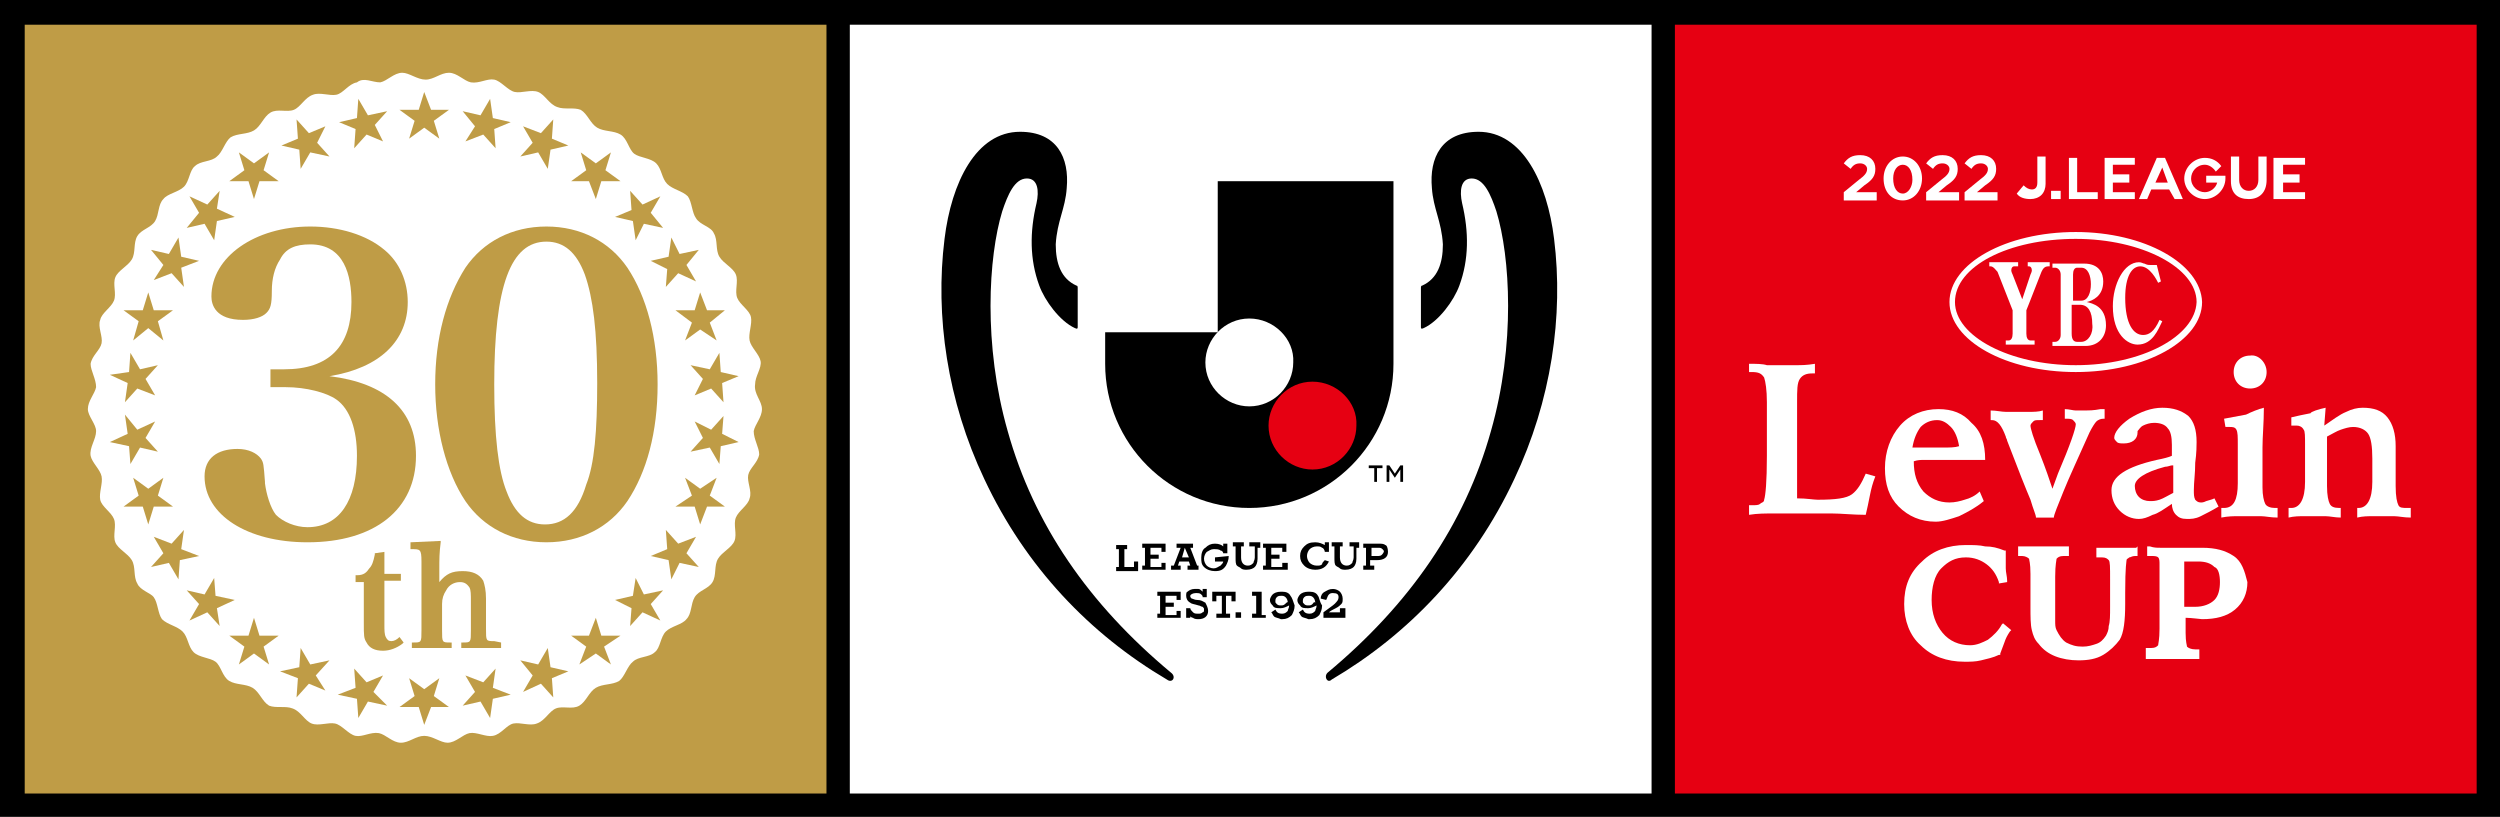 <?xml version="1.0" encoding="utf-8"?>
<!-- Generator: Adobe Illustrator 26.3.1, SVG Export Plug-In . SVG Version: 6.00 Build 0)  -->
<svg version="1.1" xmlns="http://www.w3.org/2000/svg" xmlns:xlink="http://www.w3.org/1999/xlink" x="0px" y="0px"
	 viewBox="0 0 182.1 59.5" style="enable-background:new 0 0 182.1 59.5;" xml:space="preserve">
<style type="text/css">
	.st0{fill:#E60012;}
	.st1{fill-rule:evenodd;clip-rule:evenodd;fill:#E60012;}
	.st2{fill:#FFFFFF;}
	.st3{fill:#BF9C46;}
	.st4{fill:none;}
</style>
<g id="ガイドライン_xFF06_トンボ">
</g>
<g id="指定">
</g>
<g id="LOGO">
	<g>
		<rect width="182.1" height="59.5"/>
		<g>
			<rect x="122" y="1.8" class="st0" width="58.4" height="56"/>
			<g>
				<path class="st1" d="M160.8,21.9c0,3-4.3,5.5-9.6,5.5c-5.3,0-9.6-2.5-9.6-5.5c0-3,4.3-5.5,9.6-5.5
					C156.5,16.4,160.8,18.9,160.8,21.9z"/>
				<g>
					<path class="st2" d="M151.2,16.9c-5.1,0-9.2,2.3-9.2,5.1c0,2.8,4.1,5.1,9.2,5.1c5.1,0,9.2-2.3,9.2-5.1
						C160.3,19.2,156.2,16.9,151.2,16.9z M151.2,26.6c-4.8,0-8.8-2.1-8.8-4.6c0-2.6,3.9-4.6,8.8-4.6c4.8,0,8.8,2.1,8.8,4.6
						C159.9,24.5,156,26.6,151.2,26.6z"/>
					<path class="st2" d="M152,22c0.4-0.1,1.2-0.4,1.2-1.5c0-0.6-0.3-1.3-1.4-1.3h-2.3v0.3h0.2c0.2,0,0.4,0.2,0.4,0.5v4.4
						c0,0.3-0.2,0.5-0.4,0.5h-0.2v0.3h2.4c1,0,1.5-0.7,1.5-1.5C153.4,22.3,152.4,22.1,152,22z M151,20c0-0.3,0.1-0.5,0.3-0.5h0.3
						c0.5,0,0.7,0.6,0.7,1.2c0,0.6-0.2,1.2-0.7,1.2H151V20z M151.6,24.9h-0.3c-0.2,0-0.4-0.1-0.4-0.6v-2.1h0.6
						c0.6,0,0.9,0.5,0.9,1.4C152.5,24.3,152.1,24.9,151.6,24.9z M147.6,19.4h0.2c0.1,0,0.2,0.1,0.2,0.3c0,0.1-0.1,0.3-0.1,0.3
						l-0.6,1.8l-0.7-1.8c0,0-0.1-0.2-0.1-0.3c0-0.2,0.1-0.3,0.2-0.3h0.3v-0.3h-2.1v0.3h0.1c0.2,0,0.4,0.3,0.5,0.4l1.1,2.8v1.7
						c0,0.3-0.1,0.5-0.3,0.5h-0.2v0.3h2.1v-0.3h-0.3c-0.2,0-0.3-0.2-0.3-0.5v-1.7l0.2-0.5l0.9-2.3c0.1-0.2,0.2-0.4,0.5-0.4h0.1v-0.3
						h-1.6V19.4z M157.3,23.3c-0.4,0.9-0.8,1.1-1.2,1.1c-0.7,0-1.3-0.8-1.3-2.7c0-1.6,0.5-2.3,1.1-2.3c0.7,0,1.2,1,1.3,1.2l0.2-0.1
						l-0.3-1.2c-0.2,0-0.3,0-0.5,0c-0.1,0-0.2,0-0.4-0.1c-0.1,0-0.2-0.1-0.4-0.1c-1.1,0-1.9,1.6-1.9,3.2c0,2.1,1.1,2.8,1.8,2.8
						c1.1,0,1.5-1.1,1.8-1.7L157.3,23.3z"/>
				</g>
			</g>
			<g>
				<path class="st2" d="M127.5,26.5c0.4,0,0.9,0,1.2,0.1c0.4,0,0.7,0,1,0c0.3,0,0.7,0,1.1,0c0.4,0,0.8,0,1.4-0.1v0.7
					c0,0-0.1,0-0.1,0c-0.1,0-0.1,0-0.1,0c-0.4,0-0.7,0.1-0.9,0.4c-0.2,0.3-0.2,0.8-0.2,1.7c0,0.1,0,0.4,0,0.7c0,0.4,0,0.6,0,0.9
					l0,5.4l0,0c0.7,0,1.2,0.1,1.5,0.1c1.3,0,2.1-0.1,2.5-0.4c0.4-0.3,0.7-0.8,1-1.5l0.7,0.2c-0.2,0.5-0.3,0.9-0.4,1.4
					c-0.1,0.5-0.2,1-0.3,1.4c-0.9,0-1.8-0.1-2.5-0.1c-0.8,0-1.5,0-2.2,0c-0.6,0-1.3,0-1.9,0c-0.7,0-1.3,0-1.9,0.1v-0.7h0.2
					c0.3,0,0.5,0,0.6-0.1c0.1-0.1,0.3-0.1,0.3-0.3c0.1-0.3,0.2-1.3,0.2-3.2c0-0.2,0-0.4,0-0.5l0-1.7c0-0.2,0-0.5,0-0.9
					c0-0.4,0-0.6,0-0.8c0-0.9-0.1-1.5-0.2-1.8c-0.2-0.3-0.4-0.4-0.9-0.4h-0.2V26.5z"/>
				<path class="st2" d="M144.6,33.5l-3.2,0c-0.6,0-1,0-1.2,0c-0.3,0-0.5,0-0.8,0.1c0,0.9,0.2,1.6,0.7,2.2c0.5,0.5,1.1,0.8,1.9,0.8
					c0.4,0,0.8-0.1,1.1-0.2c0.4-0.1,0.8-0.3,1.1-0.6l0.3,0.7c-0.6,0.5-1.2,0.8-1.8,1.1c-0.6,0.2-1.2,0.4-1.7,0.4
					c-1.1,0-2-0.4-2.7-1.1c-0.7-0.7-1-1.6-1-2.8c0-1.2,0.4-2.3,1.1-3.1c0.7-0.8,1.7-1.2,2.8-1.2c1,0,1.8,0.3,2.4,1
					C144.3,31.4,144.6,32.3,144.6,33.5 M142.7,32.5c-0.1-0.6-0.3-1.1-0.6-1.4c-0.3-0.3-0.6-0.5-1-0.5c-0.5,0-0.9,0.2-1.2,0.5
					c-0.3,0.4-0.5,0.9-0.6,1.5h0.5c0.6,0,1.2,0,1.7,0C142,32.6,142.4,32.6,142.7,32.5"/>
				<path class="st2" d="M145,29.9c0.4,0,0.8,0.1,1.1,0.1c0.3,0,0.6,0,0.7,0c0.4,0,0.7,0,1,0c0.3,0,0.7,0,1-0.1v0.7h-0.2
					c-0.3,0-0.4,0-0.5,0.1c-0.1,0.1-0.2,0.2-0.2,0.3c0,0.2,0.2,0.9,0.7,2.1c0.4,1,0.7,1.9,0.9,2.5l0.4-1.1c0.9-2.1,1.3-3.3,1.3-3.6
					c0-0.1-0.1-0.2-0.2-0.3c-0.1-0.1-0.3-0.1-0.5-0.1h-0.1v-0.7c0.3,0,0.6,0.1,0.8,0.1c0.3,0,0.5,0,0.7,0c0.2,0,0.6,0,1.1-0.1
					c0.1,0,0.3,0,0.3,0l0,0.7h-0.1c-0.2,0-0.4,0.1-0.5,0.2c-0.1,0.1-0.3,0.4-0.5,0.8c-0.8,1.8-1.5,3.3-1.9,4.3
					c-0.4,1-0.7,1.7-0.7,1.9h-1.3c0-0.2-0.2-0.6-0.4-1.3c-0.3-0.7-0.9-2.2-1.7-4.3c0-0.1-0.1-0.2-0.1-0.3c-0.3-0.8-0.6-1.2-1-1.2
					H145V29.9z"/>
				<path class="st2" d="M161.3,36.3l0.3,0.6c-0.5,0.3-0.9,0.5-1.3,0.7c-0.4,0.2-0.7,0.2-1,0.2c-0.4,0-0.6-0.1-0.8-0.3
					c-0.2-0.2-0.3-0.5-0.3-0.8c-0.6,0.4-1,0.7-1.4,0.8c-0.4,0.2-0.7,0.3-1,0.3c-0.5,0-1-0.2-1.4-0.6c-0.4-0.4-0.6-0.9-0.6-1.5
					c0-1,1.1-1.7,3.3-2.2c0.5-0.1,0.9-0.2,1.1-0.3c0-0.1,0-0.3,0-0.4c0-0.1,0-0.2,0-0.4c0-0.6-0.1-1-0.3-1.2c-0.2-0.3-0.6-0.4-1-0.4
					c-0.3,0-0.6,0.1-0.8,0.2c-0.2,0.1-0.3,0.3-0.4,0.4c0,0,0,0.1,0,0.1c0,0.5-0.4,0.8-1,0.8c-0.2,0-0.4,0-0.5-0.1
					c-0.1-0.1-0.2-0.2-0.2-0.3c0-0.4,0.4-0.9,1.1-1.4c0.8-0.5,1.6-0.8,2.4-0.8c0.8,0,1.4,0.2,1.9,0.6c0.4,0.4,0.6,1,0.6,1.9
					c0,0.2,0,0.8-0.1,1.5c0,0.8-0.1,1.4-0.1,2c0,0.3,0,0.5,0.1,0.7c0.1,0.1,0.2,0.2,0.4,0.2c0.1,0,0.2,0,0.4-0.1
					C161,36.4,161.1,36.4,161.3,36.3 M158.2,33.9c-0.1,0-0.3,0.1-0.5,0.1c-1.5,0.4-2.2,0.9-2.2,1.4c0,0.3,0.1,0.6,0.3,0.8
					c0.2,0.2,0.5,0.3,0.8,0.3c0.2,0,0.4,0,0.7-0.1c0.3-0.1,0.6-0.3,1-0.5V33.9z"/>
				<path class="st2" d="M164.9,29.7c0,1.1-0.1,2.1-0.1,2.9c0,0.8,0,1.5,0,2v0.9c0,0.6,0.1,1,0.2,1.2c0.1,0.2,0.4,0.3,0.7,0.3
					c0,0,0.1,0,0.1,0c0.1,0,0.1,0,0.1,0v0.7c-0.5,0-0.9-0.1-1.2-0.1c-0.4,0-0.6,0-0.9,0c-0.2,0-0.5,0-0.8,0c-0.3,0-0.7,0-1.2,0.1
					v-0.7h0.2c0.7,0,1-0.6,1-1.8v-0.5l0-1.6v-0.7c0-0.6,0-0.9-0.1-1.1c-0.1-0.2-0.3-0.2-0.5-0.2c0,0-0.1,0-0.2,0c-0.1,0-0.1,0-0.1,0
					l-0.1-0.6c0.5-0.1,1.1-0.2,1.6-0.3C164,30,164.5,29.8,164.9,29.7"/>
				<path class="st2" d="M169.4,29.7l-0.1,1.3c0.6-0.4,1.1-0.8,1.6-1c0.4-0.2,0.8-0.3,1.2-0.3c0.8,0,1.4,0.2,1.8,0.7
					c0.4,0.5,0.6,1.2,0.6,2.1c0,0.2,0,0.6,0,1.2c0,0.6,0,1.2,0,1.7c0,0.8,0.1,1.2,0.2,1.4c0.1,0.2,0.3,0.2,0.7,0.2h0.2l0,0.7
					c-0.5,0-0.9-0.1-1.2-0.1c-0.3,0-0.6,0-0.8,0c-0.2,0-0.5,0-0.8,0c-0.3,0-0.7,0-1.1,0.1v-0.7h0.1c0.6,0,1-0.6,1-1.9v-0.1v-1.6
					c0-0.9-0.1-1.5-0.3-1.8c-0.2-0.3-0.6-0.5-1.1-0.5c-0.3,0-0.6,0.1-0.9,0.2c-0.3,0.1-0.6,0.3-1,0.5c0,0.5,0,0.9,0,1.4
					c0,0.5,0,1,0,1.6v0.6c0,0.7,0.1,1.1,0.2,1.3c0.1,0.2,0.3,0.3,0.7,0.3h0.1v0.7c-0.4,0-0.8-0.1-1.1-0.1c-0.3,0-0.6,0-0.8,0
					c-0.2,0-0.5,0-0.8,0c-0.3,0-0.7,0-1.1,0.1v-0.7h0.2c0.6,0,1-0.6,1-1.9c0-0.2,0-0.3,0-0.4l0-1.6v-0.7c0-0.6,0-1-0.1-1.1
					c-0.1-0.2-0.3-0.3-0.5-0.3c0,0-0.2,0-0.3,0c0,0-0.1,0-0.1,0l0-0.6c0.4-0.1,0.9-0.2,1.4-0.3C168.3,30,168.9,29.8,169.4,29.7"/>
				<path class="st2" d="M165.1,27.1c0,0.7-0.5,1.2-1.2,1.2c-0.7,0-1.2-0.5-1.2-1.2c0-0.7,0.5-1.2,1.2-1.2
					C164.5,25.8,165.1,26.4,165.1,27.1"/>
			</g>
			<g>
				<path class="st2" d="M145.9,45.4l-0.1,0.1c-0.2,0.4-0.6,0.8-1,1.1c-0.4,0.2-0.8,0.4-1.3,0.4c-0.8,0-1.5-0.3-2-0.9
					c-0.5-0.6-0.8-1.4-0.8-2.4c0-0.9,0.2-1.8,0.7-2.3c0.5-0.5,1-0.8,1.8-0.8c0.6,0,1.1,0.2,1.5,0.5c0.4,0.3,0.7,0.7,0.9,1.3l0,0.1
					l0.6-0.1l0-0.1c0-0.3-0.1-0.6-0.1-0.9c0-0.3,0-0.5,0-0.8c0,0,0-0.1,0-0.2c0-0.1,0-0.1,0-0.2v-0.1l-0.1,0
					c-0.5-0.2-0.9-0.3-1.4-0.3c-0.4-0.1-0.9-0.1-1.4-0.1c-1.3,0-2.4,0.4-3.2,1.2c-0.9,0.8-1.3,1.8-1.3,3.1c0,1.2,0.4,2.3,1.2,3
					c0.8,0.8,1.9,1.2,3.2,1.2c0.4,0,0.8,0,1.2-0.1c0.4-0.1,0.9-0.2,1.3-0.4l0.1,0l0-0.1c0.1-0.3,0.2-0.5,0.3-0.8
					c0.1-0.3,0.2-0.5,0.4-0.8l0.1-0.1L145.9,45.4z"/>
				<path class="st2" d="M155.6,39.9c-0.3,0-0.6,0-0.8,0c-0.2,0-0.4,0-0.5,0c-0.2,0-0.3,0-0.6,0c-0.2,0-0.5,0-0.8,0l-0.2,0v0.7h0.2
					c0,0,0.1,0,0.1,0c0,0,0.1,0,0.1,0c0.3,0,0.4,0.1,0.5,0.2c0.1,0.1,0.1,0.5,0.1,1.4v0.7c0,0.2,0,0.4,0,0.7c0,0.3,0,0.5,0,0.6
					c0,0.6,0,1.1-0.1,1.4c0,0.3-0.1,0.5-0.2,0.7c-0.2,0.3-0.4,0.5-0.7,0.6c-0.3,0.1-0.6,0.2-1,0.2c-0.5,0-0.8-0.1-1.2-0.3
					c-0.3-0.2-0.5-0.5-0.7-0.9c-0.1-0.2-0.1-0.4-0.1-0.7c0-0.3,0-0.8,0-1.6V42c0-0.9,0.1-1.2,0.1-1.3c0.1-0.1,0.2-0.2,0.5-0.2
					c0,0,0,0,0.1,0c0,0,0.1,0,0.1,0h0.2v-0.7l-0.2,0c-0.4,0-0.8,0-1,0c-0.3,0-0.5,0-0.6,0c-0.2,0-0.5,0-0.7,0c-0.3,0-0.6,0-1,0
					l-0.2,0v0.7h0.3c0.2,0,0.4,0.1,0.5,0.2c0,0.1,0.1,0.3,0.1,1.1c0,0.3,0,0.8,0,1.3c0,0.5,0,0.9,0,1.1c0,0.7,0,1.3,0.1,1.7
					c0.1,0.4,0.2,0.7,0.5,1c0.3,0.4,0.7,0.7,1.2,0.9c0.5,0.2,1.1,0.3,1.7,0.3c0.7,0,1.3-0.1,1.8-0.4c0.5-0.3,0.9-0.7,1.2-1.1
					c0.3-0.5,0.4-1.4,0.4-2.6v-0.3c0-0.1,0-0.3,0-0.5c0-2,0.1-2.3,0.1-2.4c0-0.1,0.1-0.1,0.2-0.2c0.1,0,0.2-0.1,0.4-0.1h0.2v-0.7
					L155.6,39.9z"/>
				<path class="st2" d="M162.7,40.5c-0.6-0.4-1.3-0.6-2.3-0.6c-0.1,0-0.3,0-0.8,0c-0.4,0-1,0-1.3,0c-0.2,0-0.7,0-0.9,0
					c-0.3,0-0.5,0-0.8-0.1l-0.2,0v0.7h0.3c0.2,0,0.4,0,0.5,0.1c0.1,0.1,0.1,0.3,0.1,0.5v2l0,1.3c0,0.1,0,0.2,0,0.3
					c0,0.1,0,0.3,0,0.5v0.6c0,0.8-0.1,1.1-0.1,1.2c-0.1,0.1-0.2,0.2-0.5,0.2c-0.1,0-0.1,0-0.1,0c0,0-0.1,0-0.1,0l-0.2,0V48l0.2,0
					c0.4,0,0.8,0,1,0c0.3,0,0.5,0,0.6,0c0.3,0,0.7,0,0.9,0c0.3,0,0.6,0,1,0l0.2,0v-0.7h-0.3c-0.3,0-0.5-0.1-0.6-0.2
					c0-0.1-0.1-0.3-0.1-1v-1.1c0,0,0,0,0,0c0.4,0,1.1,0.1,1.2,0.1c1,0,1.8-0.2,2.4-0.7c0.6-0.5,0.9-1.2,0.9-2
					C163.5,41.6,163.3,40.9,162.7,40.5z M161.7,42.4c0,0.5-0.1,1-0.4,1.3c-0.3,0.3-0.8,0.5-1.4,0.5c-0.1,0-0.3,0-0.4,0
					c-0.1,0-0.3,0-0.4,0c0-0.7,0-1.4,0-1.9c0-0.4,0-1,0-1.4c0.1,0,0.3,0,0.4,0c0.1,0,0.1,0,0.2,0c0.1,0,0.3,0,0.4,0
					c0.5,0,0.9,0.1,1.2,0.4C161.6,41.4,161.7,41.9,161.7,42.4z"/>
			</g>
			<g>
				<g>
					<g>
						<path class="st2" d="M134.4,14.6h2.3V14h-1.5l0.6-0.5c0.6-0.4,0.8-0.7,0.8-1.2v0c0-0.6-0.4-1-1.1-1c-0.6,0-0.9,0.2-1.2,0.6
							l0.5,0.4c0.2-0.3,0.4-0.4,0.7-0.4c0.3,0,0.5,0.2,0.5,0.4c0,0.3-0.2,0.5-0.6,0.8l-1.1,0.9V14.6z"/>
					</g>
					<g>
						<path class="st2" d="M140.4,14.6h2.3V14h-1.5l0.6-0.5c0.6-0.4,0.8-0.7,0.8-1.2v0c0-0.6-0.4-1-1.1-1c-0.6,0-0.9,0.2-1.2,0.6
							l0.5,0.4c0.2-0.3,0.4-0.4,0.7-0.4c0.3,0,0.5,0.2,0.5,0.4c0,0.3-0.2,0.5-0.6,0.8l-1.1,0.9V14.6z"/>
					</g>
					<g>
						<path class="st2" d="M143.2,14.6h2.3V14h-1.5l0.6-0.5c0.6-0.4,0.8-0.7,0.8-1.2v0c0-0.6-0.4-1-1.1-1c-0.6,0-0.9,0.2-1.2,0.6
							l0.5,0.4c0.2-0.3,0.4-0.4,0.7-0.4c0.3,0,0.5,0.2,0.5,0.4c0,0.3-0.2,0.5-0.6,0.8l-1.1,0.9V14.6z"/>
					</g>
					<g>
						<path class="st2" d="M138.6,11.4c-0.8,0-1.4,0.7-1.4,1.6v0c0,1,0.6,1.6,1.4,1.6c0.8,0,1.4-0.7,1.4-1.6v0
							C140,12.1,139.4,11.4,138.6,11.4z M138.6,14.1c-0.4,0-0.7-0.4-0.7-1.1v0c0-0.6,0.3-1,0.7-1c0.4,0,0.7,0.4,0.7,1.1v0
							C139.3,13.6,139,14.1,138.6,14.1z"/>
					</g>
					<g>
						<path class="st2" d="M146.9,14.1c0.2,0.3,0.6,0.4,1,0.4c0.3,0,0.6-0.1,0.8-0.3c0.2-0.2,0.3-0.5,0.3-0.8v-2h-0.6v1.9
							c0,0.4-0.2,0.5-0.4,0.5c-0.2,0-0.4-0.1-0.6-0.3L146.9,14.1z"/>
					</g>
					<g>
						<path class="st2" d="M149.4,14.5h0.7v-0.6h-0.7V14.5z"/>
					</g>
					<g>
						<path class="st2" d="M150.7,14.5h2.1V14h-1.5v-2.5h-0.6V14.5z"/>
					</g>
					<g>
						<path class="st2" d="M158.4,14.5h0.6l-1.3-3h-0.6l-1.3,3h0.6l0.3-0.7h1.3L158.4,14.5z M157.9,13.3H157l0.5-1.1L157.9,13.3z"/>
					</g>
					<g>
						<path class="st2" d="M162.5,11.5v1.7c0,0.9,0.5,1.3,1.3,1.3c0.8,0,1.3-0.5,1.3-1.4v-1.7h-0.6v1.7c0,0.5-0.3,0.8-0.7,0.8
							c-0.4,0-0.7-0.3-0.7-0.8v-1.7H162.5z"/>
					</g>
				</g>
				<path class="st2" d="M162.1,12.8h-1.4v0.5h0.8c-0.1,0.4-0.5,0.7-0.9,0.7h0c-0.5,0-1-0.4-1-1V13c0-0.5,0.4-1,1-1
					c0.3,0,0.6,0.2,0.8,0.5l0.4-0.4c-0.3-0.4-0.7-0.6-1.2-0.6c-0.8,0-1.5,0.7-1.5,1.5V13c0,0.8,0.7,1.5,1.5,1.5h0
					c0.8,0,1.5-0.7,1.5-1.5V13C162.1,12.9,162.1,12.9,162.1,12.8z"/>
				<polygon class="st2" points="153.9,13.3 155.1,13.3 155.1,12.7 153.9,12.7 153.9,12 155.5,12 155.5,11.5 153.3,11.5 153.3,14.5 
					155.5,14.5 155.5,14 153.9,14 				"/>
				<polygon class="st2" points="166.3,13.3 167.5,13.3 167.5,12.7 166.3,12.7 166.3,12 167.9,12 167.9,11.5 165.6,11.5 165.6,14.5 
					167.9,14.5 167.9,14 166.3,14 				"/>
			</g>
		</g>
		<g>
			<g>
				<rect x="1.8" y="1.8" class="st3" width="58.4" height="56"/>
			</g>
			<path class="st2" d="M55.5,29.8c0,0.6-0.5,1.1-0.6,1.6c0,0.6,0.4,1.2,0.4,1.7c-0.1,0.6-0.7,1-0.8,1.5c-0.1,0.5,0.3,1.2,0.1,1.7
				c-0.1,0.5-0.8,0.9-1,1.4c-0.2,0.5,0.1,1.2-0.1,1.7c-0.2,0.5-0.9,0.8-1.2,1.3c-0.3,0.5-0.1,1.2-0.4,1.7c-0.3,0.5-1,0.6-1.3,1.1
				c-0.3,0.5-0.2,1.2-0.6,1.6c-0.3,0.4-1.1,0.5-1.5,0.9c-0.4,0.4-0.4,1.2-0.8,1.5c-0.4,0.4-1.2,0.3-1.6,0.7c-0.4,0.3-0.6,1.1-1,1.4
				c-0.5,0.3-1.2,0.2-1.7,0.5c-0.5,0.3-0.7,1-1.2,1.3c-0.5,0.3-1.2,0-1.7,0.2c-0.5,0.2-0.8,0.9-1.4,1.1c-0.5,0.2-1.2-0.1-1.7,0
				c-0.5,0.1-0.9,0.8-1.5,0.9c-0.5,0.1-1.2-0.3-1.7-0.2c-0.5,0.1-1,0.7-1.6,0.7c-0.5,0-1.1-0.5-1.7-0.5c-0.6,0-1.1,0.5-1.7,0.5
				c-0.6,0-1.1-0.6-1.6-0.7c-0.6-0.1-1.2,0.3-1.7,0.2c-0.5-0.1-1-0.8-1.5-0.9c-0.5-0.1-1.2,0.2-1.7,0c-0.5-0.2-0.8-0.9-1.4-1.1
				c-0.5-0.2-1.2,0-1.7-0.2c-0.5-0.3-0.7-1-1.2-1.3c-0.5-0.3-1.2-0.2-1.7-0.5c-0.5-0.3-0.6-1.1-1-1.4c-0.4-0.3-1.2-0.3-1.6-0.7
				c-0.4-0.4-0.4-1.1-0.8-1.5c-0.4-0.4-1.1-0.5-1.5-0.9c-0.3-0.4-0.3-1.2-0.6-1.6C11,43.2,10.2,43,10,42.5c-0.3-0.5-0.1-1.2-0.4-1.7
				c-0.3-0.5-1-0.8-1.2-1.3c-0.2-0.5,0.1-1.2-0.1-1.7c-0.2-0.5-0.9-0.9-1-1.4c-0.1-0.5,0.2-1.2,0.1-1.7c-0.1-0.5-0.7-1-0.8-1.5
				C6.5,32.6,7,32,7,31.4c0-0.5-0.6-1.1-0.6-1.6c0-0.6,0.5-1.1,0.6-1.6c0-0.6-0.4-1.2-0.4-1.7c0.1-0.6,0.7-1,0.8-1.5
				c0.1-0.5-0.3-1.2-0.1-1.7c0.1-0.5,0.8-0.9,1-1.4c0.2-0.5-0.1-1.2,0.1-1.7c0.2-0.5,0.9-0.8,1.2-1.3c0.3-0.5,0.1-1.2,0.4-1.7
				c0.3-0.5,1-0.6,1.3-1.1c0.3-0.5,0.2-1.2,0.6-1.6c0.3-0.4,1.1-0.5,1.5-0.9c0.4-0.4,0.4-1.2,0.8-1.5c0.4-0.4,1.2-0.3,1.6-0.7
				c0.4-0.3,0.6-1.1,1-1.4c0.5-0.3,1.2-0.2,1.7-0.5c0.5-0.3,0.7-1,1.2-1.3c0.5-0.3,1.2,0,1.7-0.2c0.5-0.2,0.8-0.9,1.4-1.1
				c0.5-0.2,1.2,0.1,1.7,0c0.5-0.1,0.9-0.8,1.5-0.9C26.5,5.6,27.1,6,27.7,6c0.5-0.1,1-0.7,1.6-0.7c0.5,0,1.1,0.5,1.7,0.5
				c0.6,0,1.1-0.5,1.7-0.5c0.6,0,1.1,0.6,1.6,0.7c0.6,0.1,1.2-0.3,1.7-0.2c0.5,0.1,1,0.8,1.5,0.9c0.5,0.1,1.2-0.2,1.7,0
				c0.5,0.2,0.8,0.9,1.4,1.1c0.5,0.2,1.2,0,1.7,0.2c0.5,0.3,0.7,1,1.2,1.3c0.5,0.3,1.2,0.2,1.7,0.5c0.5,0.3,0.6,1.1,1,1.4
				c0.4,0.3,1.2,0.3,1.6,0.7c0.4,0.4,0.4,1.1,0.8,1.5c0.4,0.4,1.1,0.5,1.5,0.9c0.3,0.4,0.3,1.2,0.6,1.6c0.3,0.5,1.1,0.6,1.3,1.1
				c0.3,0.5,0.1,1.2,0.4,1.7c0.3,0.5,1,0.8,1.2,1.3c0.2,0.5-0.1,1.2,0.1,1.7c0.2,0.5,0.9,0.9,1,1.4c0.1,0.5-0.2,1.2-0.1,1.7
				c0.1,0.5,0.7,1,0.8,1.5c0.1,0.5-0.4,1.1-0.4,1.7C54.9,28.7,55.5,29.2,55.5,29.8z"/>
			<g>
				<g>
					<polygon class="st3" points="30.9,6.7 31.4,8 32.7,8 31.6,8.8 32,10.1 30.9,9.3 29.8,10.1 30.2,8.8 29.1,8 30.5,8 					"/>
				</g>
				<g>
					<polygon class="st3" points="26.1,7.2 26.8,8.4 28.2,8.1 27.3,9.1 27.9,10.3 26.7,9.8 25.8,10.8 25.9,9.4 24.7,8.9 26,8.6 
											"/>
				</g>
				<g>
					<polygon class="st3" points="21.6,8.7 22.5,9.7 23.7,9.2 23.1,10.4 24,11.4 22.6,11.1 21.9,12.3 21.8,10.9 20.5,10.6 
						21.7,10.1 					"/>
				</g>
				<g>
					<polygon class="st3" points="17.4,11.1 18.5,11.9 19.6,11.1 19.2,12.4 20.3,13.2 18.9,13.2 18.5,14.5 18.1,13.2 16.7,13.2 
						17.8,12.4 					"/>
				</g>
				<g>
					<polygon class="st3" points="13.8,14.3 15.1,14.9 16,13.9 15.8,15.2 17.1,15.8 15.8,16.1 15.6,17.5 14.9,16.3 13.6,16.6 
						14.5,15.5 					"/>
				</g>
				<g>
					<polygon class="st3" points="11,18.2 12.3,18.5 13,17.3 13.2,18.7 14.5,19 13.2,19.5 13.4,20.9 12.5,19.9 11.2,20.4 11.9,19.3 
											"/>
				</g>
				<g>
					<polygon class="st3" points="9,22.6 10.4,22.6 10.8,21.3 11.2,22.6 12.6,22.6 11.5,23.4 11.9,24.8 10.8,23.9 9.7,24.8 
						10.1,23.4 					"/>
				</g>
				<g>
					<polygon class="st3" points="8,27.3 9.4,27.1 9.5,25.7 10.2,26.9 11.5,26.6 10.6,27.6 11.3,28.8 10,28.3 9.1,29.3 9.3,27.9 
											"/>
				</g>
				<g>
					<polygon class="st3" points="8,32.2 9.3,31.6 9.1,30.2 10,31.3 11.3,30.7 10.6,31.9 11.5,32.9 10.2,32.6 9.5,33.8 9.4,32.5 
											"/>
				</g>
				<g>
					<polygon class="st3" points="9,36.9 10.1,36.1 9.7,34.8 10.8,35.6 11.9,34.8 11.5,36.1 12.6,36.9 11.2,36.9 10.8,38.2 
						10.4,36.9 					"/>
				</g>
				<g>
					<polygon class="st3" points="11,41.3 11.9,40.3 11.2,39.1 12.5,39.6 13.4,38.6 13.2,40 14.5,40.5 13.1,40.8 13,42.2 12.3,41 
											"/>
				</g>
				<g>
					<polygon class="st3" points="13.8,45.2 14.5,44 13.6,43 14.9,43.3 15.6,42.1 15.7,43.4 17.1,43.7 15.8,44.3 16,45.6 15.1,44.6 
											"/>
				</g>
				<g>
					<polygon class="st3" points="17.4,48.4 17.8,47.1 16.7,46.3 18.1,46.3 18.5,45 18.9,46.3 20.3,46.3 19.2,47.1 19.6,48.4 
						18.5,47.6 					"/>
				</g>
				<g>
					<polygon class="st3" points="21.6,50.8 21.7,49.4 20.4,48.9 21.8,48.6 21.9,47.2 22.6,48.4 24,48.1 23,49.2 23.7,50.3 
						22.5,49.8 					"/>
				</g>
				<g>
					<polygon class="st3" points="26.1,52.3 26,50.9 24.6,50.6 25.9,50.1 25.8,48.7 26.7,49.7 27.9,49.2 27.2,50.4 28.2,51.4 
						26.8,51.1 					"/>
				</g>
				<g>
					<polygon class="st3" points="30.9,52.8 30.5,51.5 29.1,51.5 30.2,50.7 29.8,49.4 30.9,50.2 32,49.4 31.6,50.7 32.7,51.5 
						31.4,51.5 					"/>
				</g>
				<g>
					<polygon class="st3" points="35.7,52.3 35,51.1 33.7,51.4 34.6,50.4 33.9,49.2 35.2,49.7 36.1,48.7 35.9,50.1 37.2,50.6 
						35.9,50.9 					"/>
				</g>
				<g>
					<polygon class="st3" points="40.3,50.8 39.4,49.8 38.1,50.4 38.8,49.2 37.9,48.1 39.2,48.4 39.9,47.2 40.1,48.6 41.4,48.9 
						40.2,49.4 					"/>
				</g>
				<g>
					<polygon class="st3" points="44.5,48.4 43.4,47.6 42.2,48.4 42.7,47.1 41.6,46.3 42.9,46.3 43.4,45 43.8,46.3 45.2,46.3 
						44,47.1 					"/>
				</g>
				<g>
					<polygon class="st3" points="48.1,45.2 46.8,44.6 45.9,45.6 46,44.3 44.8,43.7 46.1,43.4 46.3,42.1 46.9,43.3 48.3,43 47.4,44 
											"/>
				</g>
				<g>
					<polygon class="st3" points="50.9,41.3 49.5,41 48.9,42.2 48.7,40.8 47.4,40.5 48.6,40 48.5,38.6 49.4,39.6 50.7,39.1 50,40.3 
											"/>
				</g>
				<g>
					<polygon class="st3" points="52.8,36.9 51.5,36.9 51,38.2 50.6,36.9 49.2,36.9 50.4,36.1 49.9,34.8 51,35.6 52.2,34.8 
						51.7,36.1 					"/>
				</g>
				<g>
					<polygon class="st3" points="53.8,32.2 52.5,32.5 52.4,33.8 51.7,32.6 50.3,32.9 51.2,31.9 50.6,30.7 51.8,31.3 52.7,30.3 
						52.6,31.6 					"/>
				</g>
				<g>
					<polygon class="st3" points="53.8,27.4 52.6,27.9 52.7,29.3 51.8,28.3 50.6,28.8 51.2,27.6 50.3,26.6 51.7,26.9 52.4,25.7 
						52.5,27.1 					"/>
				</g>
				<g>
					<polygon class="st3" points="52.8,22.6 51.7,23.5 52.2,24.8 51,24 49.9,24.8 50.4,23.5 49.2,22.6 50.6,22.6 51,21.3 51.5,22.6 
											"/>
				</g>
				<g>
					<polygon class="st3" points="50.9,18.2 50,19.3 50.7,20.5 49.4,19.9 48.5,20.9 48.6,19.6 47.4,19 48.7,18.7 48.9,17.3 
						49.5,18.5 					"/>
				</g>
				<g>
					<polygon class="st3" points="48.1,14.3 47.4,15.5 48.3,16.6 46.9,16.3 46.3,17.5 46.1,16.1 44.8,15.8 46,15.3 45.9,13.9 
						46.8,14.9 					"/>
				</g>
				<g>
					<polygon class="st3" points="44.5,11.1 44.1,12.4 45.2,13.2 43.8,13.2 43.4,14.5 42.9,13.2 41.6,13.2 42.7,12.4 42.3,11.1 
						43.4,11.9 					"/>
				</g>
				<g>
					<polygon class="st3" points="40.3,8.7 40.2,10.1 41.4,10.6 40.1,10.9 39.9,12.3 39.2,11.1 37.9,11.4 38.8,10.4 38.1,9.2 
						39.4,9.7 					"/>
				</g>
				<g>
					<polygon class="st3" points="35.7,7.2 35.9,8.6 37.2,8.9 36,9.4 36.1,10.8 35.2,9.8 33.9,10.3 34.6,9.2 33.7,8.1 35,8.4 					
						"/>
				</g>
				<g>
					<g>
						<path class="st3" d="M24,27.4c3.7-0.6,5.7-2.6,5.7-5.4c0-1.5-0.6-2.9-1.7-3.8c-1.3-1.1-3.3-1.7-5.4-1.7c-4,0-7.2,2.2-7.2,5.1
							c0,0.6,0.3,1.7,2.3,1.7c0.8,0,1.4-0.2,1.7-0.5c0.3-0.3,0.4-0.6,0.4-1.6c0-0.9,0.2-1.7,0.6-2.3c0.4-0.8,1.1-1.1,2.2-1.1
							c2.5,0,3,2.3,3,4.2c0,3.2-1.6,4.9-4.9,4.9h-1v1.3h1.1c1.5,0,3,0.4,3.7,0.9c1,0.7,1.5,2.2,1.5,4.1c0,3.3-1.3,5.2-3.6,5.2
							c-0.9,0-1.8-0.4-2.3-0.9c-0.4-0.5-0.7-1.5-0.8-2.3l0-0.1c-0.1-1.3-0.1-1.4-0.3-1.7c-0.3-0.4-0.9-0.7-1.7-0.7
							c-1.5,0-2.4,0.7-2.4,2c0,2.8,3.1,4.8,7.5,4.8c4.9,0,7.9-2.4,7.9-6.3C30.3,29.9,28.1,27.9,24,27.4z"/>
						<path class="st3" d="M45.7,19.5c-1.3-1.9-3.4-3-5.9-3c-2.5,0-4.6,1.1-5.9,3l0,0c-1.4,2.2-2.2,5.1-2.2,8.5
							c0,3.3,0.8,6.4,2.2,8.5c1.3,1.9,3.4,3,5.9,3c2.5,0,4.6-1.1,5.9-3c1.4-2.1,2.2-5,2.2-8.5C47.9,24.6,47.1,21.6,45.7,19.5z
							 M39.8,17.6c1.3,0,2.2,0.8,2.8,2.4c0.6,1.7,0.9,4.1,0.9,7.9c0,3.5-0.2,5.9-0.8,7.4c-0.6,2-1.6,2.9-3,2.9
							c-1.3,0-2.2-0.8-2.8-2.4l0,0C36.3,34.3,36,31.8,36,28C36,20.8,37.2,17.6,39.8,17.6z"/>
					</g>
					<g>
						<path class="st3" d="M29.1,46.4c-0.2,0.2-0.4,0.3-0.6,0.3c-0.2,0-0.3-0.1-0.4-0.3C28,46.2,28,45.9,28,45.5v-3.2h1.2v-0.5H28
							c0-0.8,0-1.1,0-1.5l0-0.1l-0.7,0.1l0,0.1c-0.1,0.5-0.2,0.8-0.4,1c-0.2,0.3-0.4,0.5-0.9,0.5l-0.1,0v0.5h0.6v3
							c0,0.9,0,1.1,0.2,1.4c0.2,0.4,0.6,0.6,1.2,0.6c0.5,0,1-0.2,1.4-0.5l0.1-0.1L29.1,46.4L29.1,46.4z"/>
						<path class="st3" d="M36,46.7c-0.6,0-0.6,0-0.6-0.9v-2.2c0-0.6-0.1-1-0.2-1.3c-0.3-0.5-0.8-0.7-1.5-0.7
							c-0.8,0-1.2,0.2-1.7,0.8v-0.9c0-0.8,0-1.2,0.1-2l0-0.1l-2.2,0.1V40h0.1c0.6,0,0.7,0,0.7,0.9v5c0,0.9,0,0.9-0.6,0.9l-0.1,0v0.4
							h2.9v-0.4l-0.1,0c-0.6,0-0.6,0-0.6-0.9v-1.9c0-0.4,0.1-0.7,0.3-1c0.2-0.4,0.6-0.6,1-0.6c0.3,0,0.5,0.1,0.7,0.4
							c0.1,0.2,0.1,0.5,0.1,1v2.1c0,0.9,0,0.9-0.6,0.9l-0.1,0v0.4h2.9v-0.4L36,46.7z"/>
					</g>
				</g>
			</g>
		</g>
		<g>
			<g>
				<rect x="61.9" y="1.8" class="st2" width="58.4" height="56"/>
			</g>
			<g>
				<g>
					<path class="st4" d="M88.4,12.8c0,0,0,11,0,11.1c-0.2,0-8.2,0-8.2,0v2.6c0,2.9,1.1,5.6,3.2,7.7c2,2,4.8,3.2,7.7,3.2
						s5.6-1.1,7.7-3.2c2-2,3.2-4.8,3.2-7.7V12.8H88.4z"/>
					<path d="M88.7,13.2v11c0,0,0,0,0,0c0,0-8.2,0-8.2,0v2.3C80.5,32.3,85.2,37,91,37c5.8,0,10.5-4.7,10.5-10.5V13.2H88.7z"/>
					<path class="st0" d="M95.6,27.8c-1.8,0-3.2,1.5-3.2,3.2c0,1.8,1.5,3.2,3.2,3.2c1.8,0,3.2-1.5,3.2-3.2
						C98.9,29.3,97.4,27.8,95.6,27.8z"/>
					<path class="st2" d="M91,23.2c-1.8,0-3.2,1.5-3.2,3.2c0,1.8,1.5,3.2,3.2,3.2c1.8,0,3.2-1.5,3.2-3.2
						C94.3,24.7,92.8,23.2,91,23.2z"/>
				</g>
			</g>
			<g>
				<path d="M86.3,39.9l0.3,0.7h-0.5L86.3,39.9z M87.2,41.2l-0.5-1.3h0.2v-0.3h-1.2v0.3H86l-0.5,1.3h-0.2v0.3H86v-0.3h-0.2l0.1-0.3
					h0.7l0.1,0.3h-0.2v0.3h0.8v-0.3H87.2z"/>
				<path d="M96.5,40.8l0.3,0.1c-0.2,0.4-0.5,0.6-1,0.6c-0.3,0-0.6-0.1-0.8-0.3c-0.2-0.2-0.3-0.4-0.3-0.7c0-0.3,0.1-0.5,0.3-0.7
					c0.2-0.2,0.4-0.3,0.8-0.3c0.3,0,0.5,0.1,0.7,0.2v-0.2h0.3v0.7h-0.3c0-0.1-0.1-0.3-0.2-0.3c-0.1-0.1-0.2-0.1-0.4-0.1
					c-0.2,0-0.4,0.1-0.5,0.2c-0.1,0.1-0.2,0.3-0.2,0.5c0,0.2,0.1,0.4,0.2,0.5c0.1,0.1,0.3,0.2,0.5,0.2c0.2,0,0.3,0,0.4-0.1
					C96.3,41,96.4,40.9,96.5,40.8z"/>
				<path d="M84.9,40.9v0.6h-1.7v-0.3h0.2v-1.3h-0.2v-0.3h1.7v0.6h-0.3v-0.3h-0.8v0.5h0.6v0.3h-0.6v0.6h0.8v-0.3H84.9z"/>
				<path d="M93.8,40.9v0.6H92v-0.3h0.2v-1.3H92v-0.3h1.7v0.6h-0.3v-0.3h-0.8v0.5h0.6v0.3h-0.6v0.6h0.8v-0.3H93.8z"/>
				<path d="M89.5,40.5c0,0.3-0.1,0.5-0.2,0.7c-0.2,0.3-0.4,0.4-0.8,0.4c-0.3,0-0.6-0.1-0.8-0.3c-0.2-0.2-0.2-0.4-0.2-0.7
					c0-0.3,0.1-0.6,0.3-0.7c0.2-0.2,0.4-0.3,0.7-0.3c0.3,0,0.5,0.1,0.6,0.2v-0.2h0.3v0.7h-0.3c0,0,0,0,0,0c0-0.1-0.1-0.2-0.2-0.2
					c-0.1-0.1-0.3-0.1-0.5-0.1h0c-0.2,0-0.3,0.1-0.5,0.2c-0.1,0.1-0.2,0.3-0.2,0.5c0,0.2,0.1,0.4,0.2,0.5c0.1,0.1,0.3,0.2,0.5,0.2
					c0.2,0,0.3-0.1,0.5-0.2c0.1-0.1,0.2-0.2,0.2-0.3h-0.6v-0.3L89.5,40.5C89.5,40.5,89.5,40.5,89.5,40.5z"/>
				<path d="M82.9,40.9v0.7h-1.6v-0.3h0.2v-1.3h-0.2v-0.3h0.8v0.3h-0.2v1.3h0.7v-0.4H82.9z"/>
				<path d="M100.4,40.5h-0.5v-0.6h0.5c0.1,0,0.2,0,0.3,0.1c0.1,0.1,0.1,0.1,0.1,0.2C100.7,40.4,100.6,40.5,100.4,40.5z M100.9,39.7
					c-0.1-0.1-0.3-0.1-0.5-0.1h-1.1v0.3h0.2v1.3h-0.2v0.3h0.8v-0.3h-0.3v-0.4h0.5c0.5,0,0.8-0.2,0.8-0.6
					C101.1,39.9,101,39.7,100.9,39.7z"/>
				<path d="M91.8,39.6v0.3h-0.2v0.8c0,0.3-0.1,0.5-0.2,0.6c-0.1,0.1-0.3,0.2-0.6,0.2c-0.1,0-0.3,0-0.4-0.1
					c-0.1-0.1-0.2-0.1-0.3-0.2c-0.1-0.1-0.1-0.3-0.1-0.6v-0.8h-0.2v-0.3h0.8v0.3h-0.2v0.8c0,0.4,0.2,0.6,0.5,0.6
					c0.2,0,0.3-0.1,0.4-0.2c0-0.1,0.1-0.2,0.1-0.4v-0.8H91v-0.3H91.8z"/>
				<path d="M99,39.6v0.3h-0.2v0.8c0,0.3-0.1,0.5-0.2,0.6c-0.1,0.1-0.3,0.2-0.6,0.2c-0.1,0-0.3,0-0.4-0.1c-0.1-0.1-0.2-0.1-0.3-0.2
					c-0.1-0.1-0.1-0.3-0.1-0.6v-0.8H97v-0.3h0.8v0.3h-0.2v0.8c0,0.4,0.2,0.6,0.5,0.6c0.2,0,0.3-0.1,0.4-0.2c0-0.1,0.1-0.2,0.1-0.4
					v-0.8h-0.3v-0.3H99z"/>
			</g>
			<g>
				<path d="M86,44.4V45h-1.7v-0.3h0.2v-1.3h-0.2v-0.3h1.7v0.6h-0.3v-0.3h-0.8v0.5h0.6v0.3h-0.6v0.6h0.8v-0.3H86z"/>
				<path d="M88,44.5L88,44.5L88,44.5c0,0.4-0.3,0.6-0.7,0.6c-0.1,0-0.3,0-0.4-0.1c-0.1,0-0.2-0.1-0.2-0.1V45h-0.3v-0.7h0.3
					c0,0.1,0.1,0.2,0.2,0.3c0.1,0.1,0.2,0.1,0.4,0.1c0.1,0,0.2,0,0.3-0.1c0.1,0,0.1-0.1,0.1-0.2c0-0.1,0-0.1-0.1-0.2
					c-0.1,0-0.2-0.1-0.3-0.1c-0.3-0.1-0.5-0.1-0.6-0.2c-0.2-0.1-0.3-0.3-0.3-0.5v0c0-0.1,0-0.3,0.1-0.3c0.1-0.1,0.3-0.2,0.5-0.2
					c0.1,0,0.2,0,0.3,0c0.1,0,0.2,0.1,0.3,0.2v-0.2h0.3v0.6h-0.3c0-0.1,0-0.1-0.1-0.2c-0.1-0.1-0.2-0.1-0.4-0.1
					c-0.2,0-0.4,0.1-0.4,0.2c0,0.1,0,0.1,0.1,0.2c0.1,0,0.2,0.1,0.4,0.1c0.3,0,0.4,0.1,0.6,0.2C87.9,44.1,88,44.3,88,44.5z"/>
				<path d="M90,43.1v0.7h-0.3v-0.4h-0.4v1.3h0.3V45h-1v-0.3H89v-1.3h-0.4v0.4h-0.3v-0.7H90z"/>
				<path d="M90.4,44.7V45H90v-0.4H90.4z"/>
				<path d="M92.2,44.7V45h-1v-0.3h0.3v-1.3h-0.3v-0.3h0.7v1.7H92.2z"/>
				<path d="M98,44.4V45h-1.6l0-0.4c0.4-0.3,0.7-0.5,0.8-0.6c0.2-0.2,0.3-0.3,0.3-0.5c0-0.2-0.1-0.3-0.4-0.3c-0.1,0-0.2,0-0.3,0.1
					c-0.1,0.1-0.1,0.2-0.2,0.4l-0.4-0.1c0-0.2,0.1-0.4,0.3-0.5c0.2-0.1,0.3-0.2,0.6-0.2c0.2,0,0.4,0.1,0.5,0.2
					c0.1,0.1,0.2,0.3,0.2,0.5c0,0.2,0,0.3-0.1,0.4c-0.1,0.1-0.2,0.2-0.4,0.3c-0.2,0.1-0.4,0.2-0.5,0.3h0.8v-0.3H98z"/>
				<path d="M95.6,44c-0.1,0.1-0.2,0.1-0.3,0.1c-0.1,0-0.2,0-0.3-0.1c-0.1-0.1-0.1-0.1-0.1-0.2c0-0.1,0-0.2,0.1-0.3
					c0.1-0.1,0.2-0.1,0.3-0.1c0,0,0,0,0.1,0c0.2,0,0.4,0.2,0.4,0.5C95.7,43.8,95.7,43.9,95.6,44z M96,43.4c-0.1-0.2-0.3-0.3-0.6-0.3
					c0,0-0.1,0-0.1,0c-0.3,0-0.5,0.1-0.6,0.2c-0.1,0.1-0.2,0.3-0.2,0.4v0v0c0,0.2,0.1,0.3,0.2,0.4c0.1,0.2,0.3,0.2,0.6,0.2
					c0.2,0,0.4-0.1,0.6-0.2l0,0c0,0.2-0.1,0.3-0.1,0.4c-0.1,0.1-0.2,0.2-0.4,0.2c0,0,0,0,0,0c-0.3,0-0.4-0.1-0.5-0.3l-0.3,0.2
					c0.1,0.1,0.1,0.2,0.2,0.3c0.1,0.1,0.3,0.1,0.5,0.2c0,0,0.1,0,0.1,0c0.3,0,0.5-0.1,0.7-0.3c0.1-0.2,0.2-0.4,0.2-0.7
					C96.1,43.8,96.1,43.5,96,43.4z"/>
				<path d="M93.6,44c-0.1,0.1-0.2,0.1-0.3,0.1c-0.1,0-0.2,0-0.3-0.1c-0.1-0.1-0.1-0.1-0.1-0.2c0-0.1,0-0.2,0.1-0.3
					c0.1-0.1,0.2-0.1,0.3-0.1c0,0,0,0,0.1,0c0.2,0,0.4,0.2,0.4,0.5C93.8,43.8,93.7,43.9,93.6,44z M94,43.4c-0.1-0.2-0.3-0.3-0.6-0.3
					c0,0-0.1,0-0.1,0c-0.3,0-0.5,0.1-0.6,0.2c-0.1,0.1-0.2,0.3-0.2,0.4v0v0c0,0.2,0.1,0.3,0.2,0.4c0.1,0.2,0.3,0.2,0.6,0.2
					c0.2,0,0.4-0.1,0.6-0.2l0,0c0,0.2-0.1,0.3-0.1,0.4c-0.1,0.1-0.2,0.2-0.4,0.2c0,0,0,0,0,0c-0.3,0-0.4-0.1-0.5-0.3l-0.3,0.2
					c0.1,0.1,0.1,0.2,0.2,0.3c0.1,0.1,0.3,0.1,0.5,0.2c0,0,0.1,0,0.1,0c0.3,0,0.5-0.1,0.7-0.3c0.1-0.2,0.2-0.4,0.2-0.7
					C94.2,43.8,94.1,43.5,94,43.4z"/>
			</g>
			<g>
				<path d="M100.1,34.1h-0.4v-0.2h1v0.2h-0.4v1h-0.2V34.1z"/>
				<path d="M101,33.9h0.2l0.4,0.6l0.4-0.6h0.2v1.2H102v-0.9l-0.4,0.6h0l-0.4-0.6v0.9H101V33.9z"/>
			</g>
			<path d="M85.3,49c-6-5-10-10.8-11.9-17.6c-1.8-6.3-1.4-12.7-0.4-16c0.4-1.2,0.9-2.4,1.8-2.4c0.8,0,0.9,0.9,0.7,1.8
				c-0.5,2.1-0.5,4.1,0.2,6c0.4,1.1,1.5,2.6,2.6,3.1c0.2,0.1,0.2,0,0.2-0.1c0-0.5,0-2.3,0-2.8c0-0.1,0-0.2-0.1-0.2
				c-1.1-0.5-1.5-1.6-1.5-3c0.1-1.7,0.7-2.6,0.8-4.1c0.2-2.2-0.7-4.1-3.4-4.1c-3.2,0-5,3.7-5.5,7.8c-0.7,5.6,0.2,11.8,2.9,17.5
				c3,6.4,7.7,11.3,13.3,14.6C85.4,49.8,85.7,49.3,85.3,49z"/>
			<path d="M96.7,49c6-5,10-10.8,11.9-17.6c1.8-6.3,1.4-12.7,0.4-16c-0.4-1.2-0.9-2.4-1.8-2.4c-0.8,0-0.9,0.9-0.7,1.8
				c0.5,2.1,0.5,4.1-0.2,6c-0.4,1.1-1.5,2.6-2.6,3.1c-0.2,0.1-0.2,0-0.2-0.1c0-0.5,0-2.3,0-2.8c0-0.1,0-0.2,0.1-0.2
				c1.1-0.5,1.5-1.6,1.5-3c-0.1-1.7-0.7-2.6-0.8-4.1c-0.2-2.2,0.7-4.1,3.4-4.1c3.2,0,5,3.7,5.5,7.8c0.7,5.6-0.2,11.8-2.9,17.5
				c-3,6.4-7.7,11.3-13.3,14.6C96.7,49.8,96.4,49.3,96.7,49z"/>
		</g>
	</g>
</g>
</svg>
